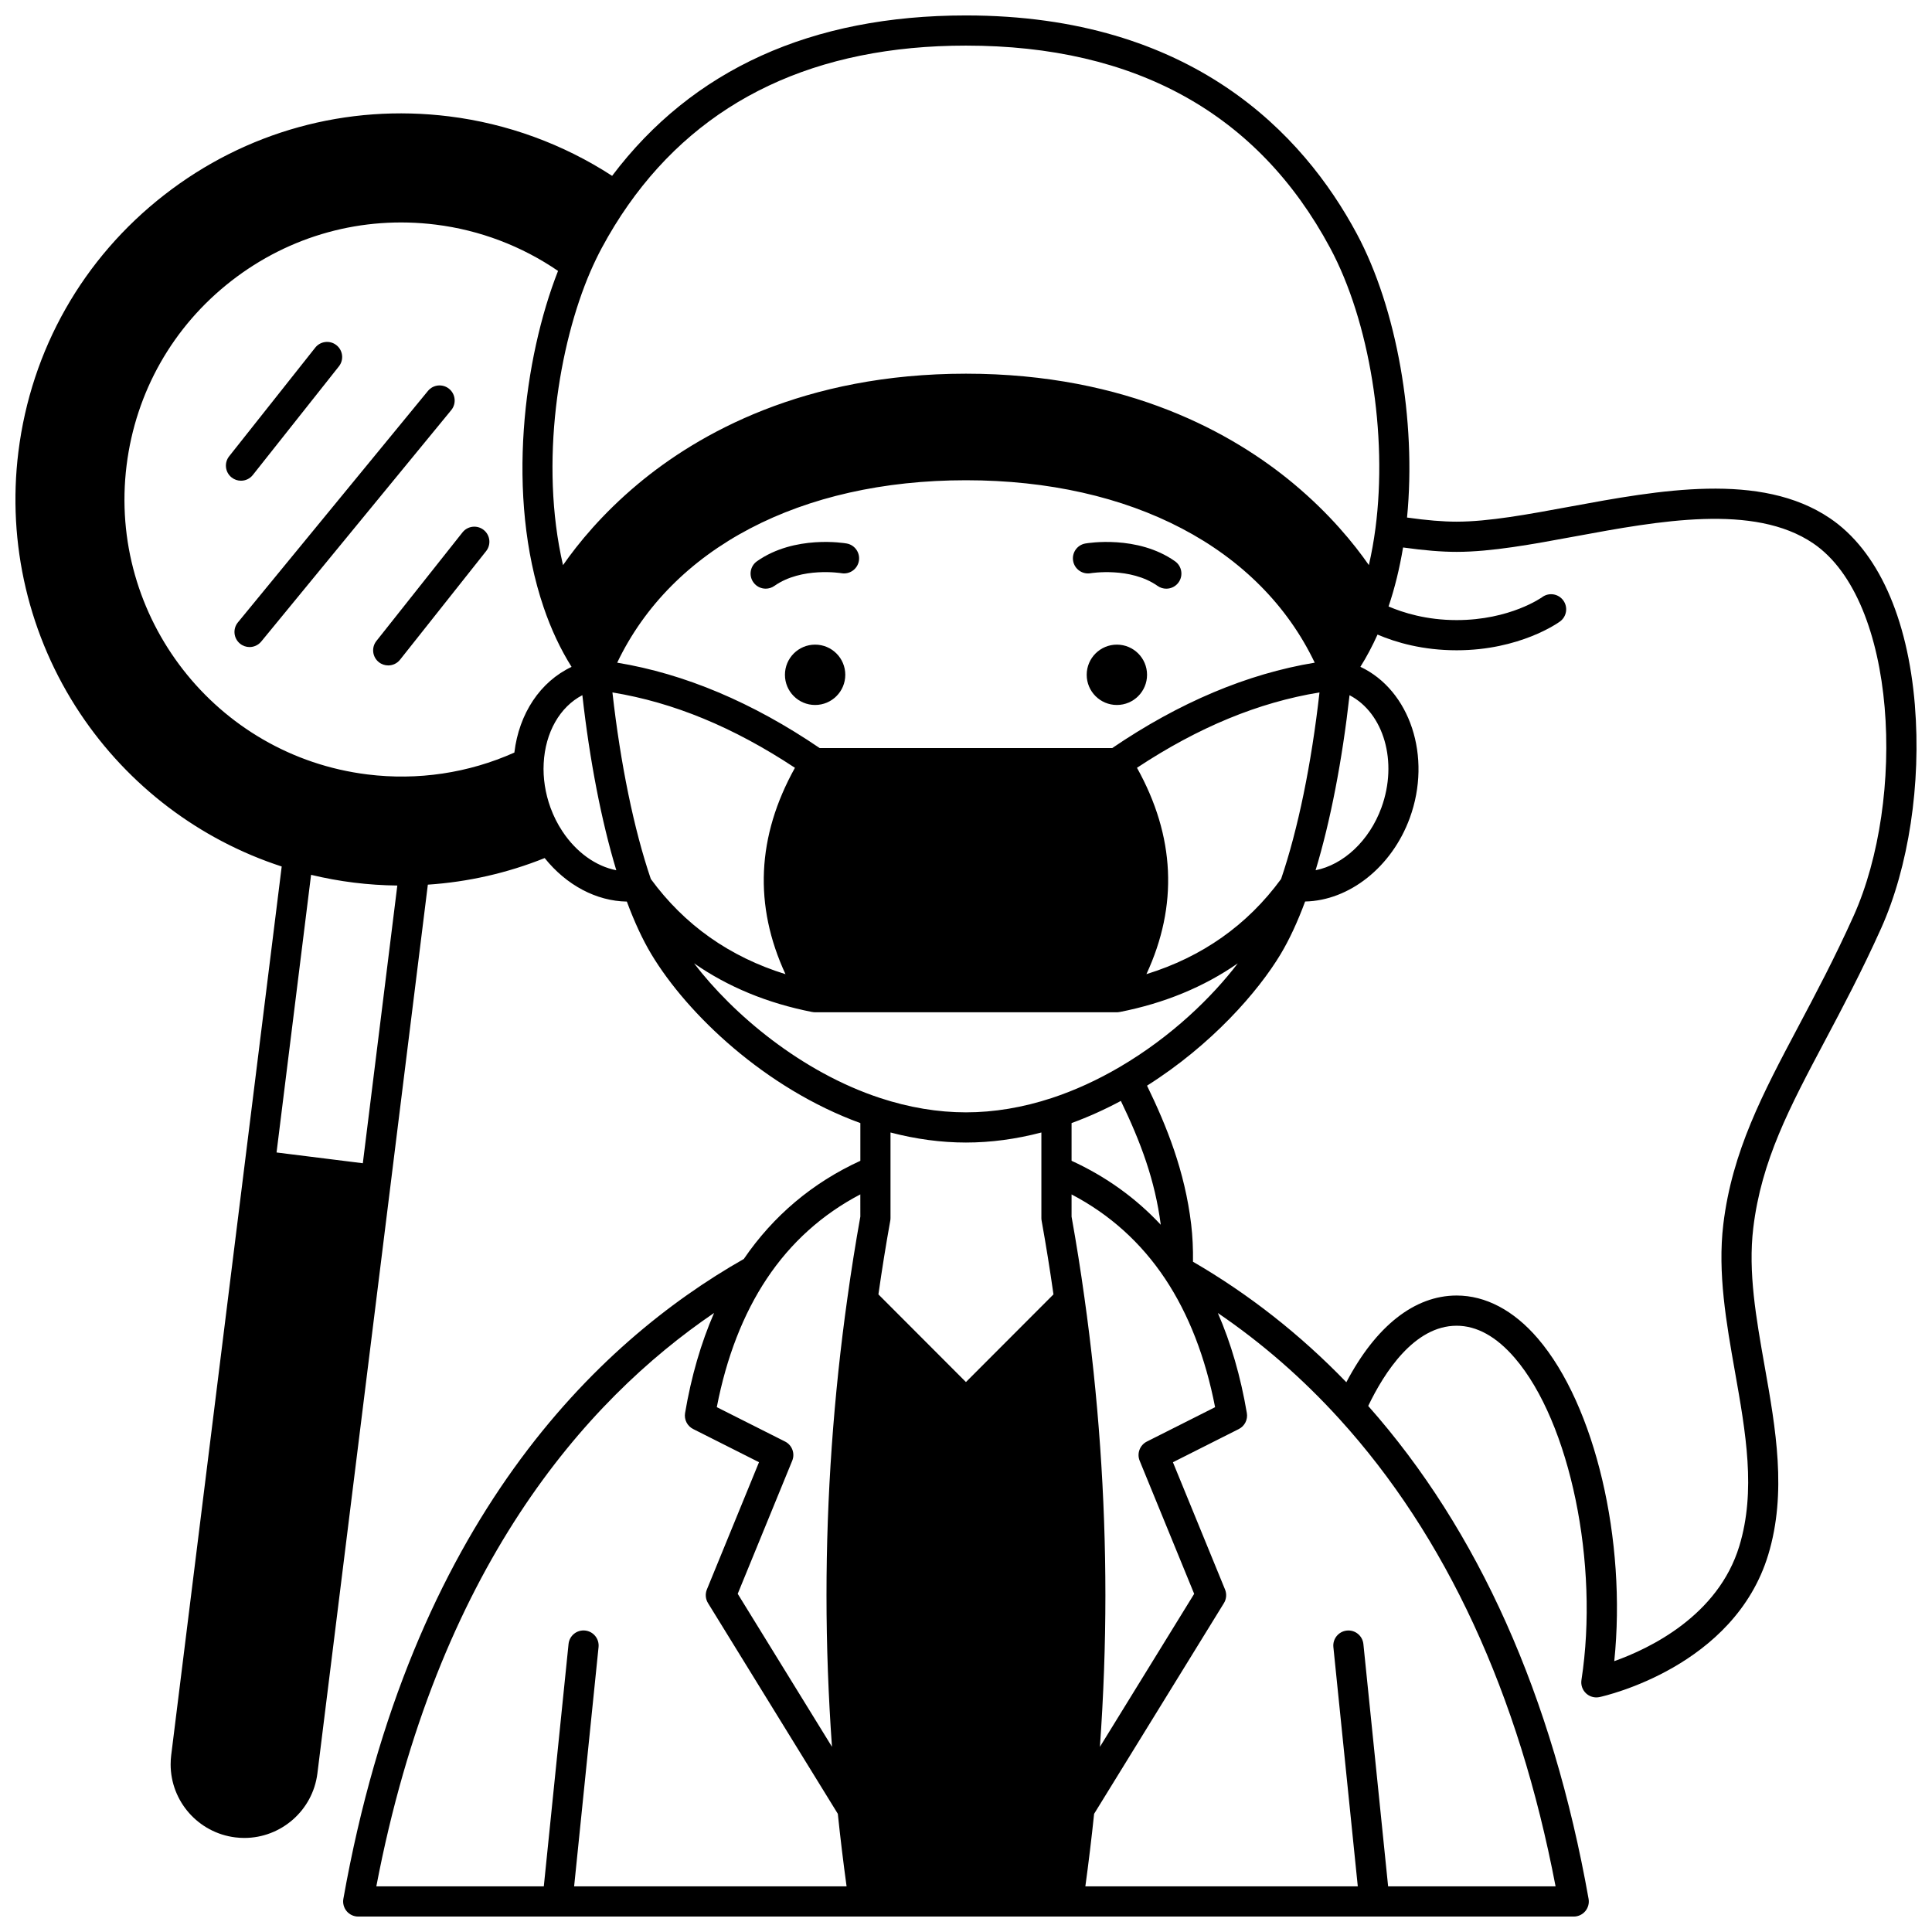 <?xml version="1.0" encoding="UTF-8"?>
<!-- Uploaded to: ICON Repo, www.svgrepo.com, Generator: ICON Repo Mixer Tools -->
<svg width="800px" height="800px" version="1.1" viewBox="144 144 512 512" xmlns="http://www.w3.org/2000/svg">
 <defs>
  <clipPath id="a">
   <path d="m148.09 148.09h503.81v503.81h-503.81z"/>
  </clipPath>
 </defs>
 <path d="m447.98 322.83c0 4.418-3.578 7.996-7.996 7.996s-7.996-3.578-7.996-7.996 3.578-7.996 7.996-7.996 7.996 3.578 7.996 7.996"/>
 <path d="m368.01 322.83c0 4.418-3.578 7.996-7.996 7.996s-7.996-3.578-7.996-7.996 3.578-7.996 7.996-7.996 7.996 3.578 7.996 7.996"/>
 <path d="m455.39 292.74c-9.98-7.035-23.203-4.805-23.762-4.707-2.172 0.383-3.617 2.449-3.238 4.621 0.375 2.172 2.449 3.629 4.617 3.258 0.105-0.016 10.551-1.727 17.773 3.367 0.699 0.492 1.504 0.73 2.301 0.73 1.254 0 2.492-0.59 3.273-1.695 1.273-1.805 0.84-4.301-0.965-5.574z"/>
 <path d="m368.37 288.03c-0.559-0.098-13.777-2.324-23.762 4.707-1.805 1.273-2.238 3.766-0.965 5.57 0.777 1.105 2.016 1.695 3.273 1.695 0.797 0 1.602-0.238 2.301-0.73 7.227-5.094 17.672-3.383 17.773-3.367 2.168 0.379 4.238-1.074 4.621-3.246s-1.066-4.246-3.242-4.629z"/>
 <path d="m263.03 247.05c-1.707-1.402-4.227-1.152-5.625 0.555l-50.359 61.336c-1.402 1.707-1.152 4.227 0.555 5.625 0.742 0.609 1.641 0.91 2.535 0.91 1.156 0 2.301-0.5 3.094-1.461l50.359-61.336c1.395-1.707 1.148-4.227-0.559-5.629z"/>
 <path d="m272.18 284.44c-1.73-1.371-4.246-1.082-5.617 0.648l-22.812 28.777c-1.371 1.73-1.082 4.246 0.648 5.617 0.734 0.582 1.613 0.863 2.481 0.863 1.18 0 2.348-0.52 3.137-1.516l22.812-28.777c1.371-1.727 1.082-4.242-0.648-5.613z"/>
 <path d="m211 269.88 22.812-28.789c1.371-1.73 1.082-4.246-0.652-5.617-1.73-1.371-4.246-1.078-5.617 0.652l-22.812 28.789c-1.371 1.73-1.082 4.246 0.652 5.617 0.734 0.582 1.609 0.863 2.481 0.863 1.18 0 2.348-0.52 3.137-1.516z"/>
 <g clip-path="url(#a)">
  <path d="m651.47 330.94c-1.918-23.445-9.906-41.055-22.492-49.582-18.367-12.434-45.273-7.461-69.016-3.078-11.047 2.043-21.48 3.969-29.941 3.969-3.637 0-7.891-0.355-13.141-1.094 2.512-25.68-2.695-55.438-13.344-75.258-14.148-26.367-43.598-57.805-103.55-57.805-40.957 0-72.48 14.301-93.77 42.512-12.934-8.414-27.777-13.848-43.184-15.762-27.125-3.371-53.938 4.019-75.496 20.812-21.562 16.793-35.293 40.977-38.664 68.102-3.023 24.316 2.785 48.926 16.355 69.297 12.785 19.195 31.668 33.496 53.426 40.578l-29.285 235.52c-0.102 0.809-0.148 1.625-0.148 2.43 0 9.809 7.356 18.125 17.109 19.34 0.816 0.102 1.625 0.152 2.426 0.152 9.699 0 18.129-7.246 19.359-17.109l19.484-156.74 9.785-78.781c10.664-0.711 21.051-3.074 30.961-7.047 5.769 7.199 13.707 11.398 21.777 11.531 2.019 5.438 4.195 10.117 6.484 13.934 9.543 15.906 30.199 35.582 55.398 44.766v9.996c-12.684 5.816-23.059 14.559-30.887 26.016-38.746 22.023-88.273 69.277-106.12 169.57-0.207 1.164 0.113 2.359 0.871 3.269 0.758 0.906 1.883 1.43 3.066 1.43h322.12c1.184 0 2.305-0.523 3.066-1.43 0.758-0.906 1.078-2.102 0.871-3.269-9.562-53.75-29.207-97.676-58.398-130.62 4.246-8.852 12.199-21.258 23.434-21.258 5.359 0 10.555 2.887 15.438 8.578 14.633 17.062 22.379 54.539 17.637 85.316-0.199 1.301 0.25 2.617 1.211 3.519 0.75 0.707 1.73 1.086 2.742 1.086 0.281 0 0.566-0.031 0.844-0.09 1.453-0.316 35.711-8.047 44.707-37.727 4.984-16.449 1.969-33.465-0.949-49.922-2.273-12.84-4.422-24.969-3.019-36.676 2.148-17.859 9.59-31.883 19.012-49.641 4.586-8.641 9.781-18.438 14.863-29.746 7.301-16.262 10.652-38.348 8.953-59.082zm-355.32 312.96 6.473-63.41c0.223-2.195-1.375-4.16-3.57-4.383-2.203-0.23-4.16 1.375-4.383 3.57l-6.555 64.223h-44.383c16.094-84.156 55.199-128.61 89.504-151.95-3.469 7.965-6.043 16.832-7.684 26.52-0.293 1.73 0.574 3.449 2.144 4.238l17.449 8.793-13.812 33.723c-0.484 1.184-0.375 2.523 0.297 3.613l34.402 55.84c0.668 6.422 1.449 12.859 2.32 19.223zm75.848-177.48c-1.277 7.129-2.426 14.348-3.41 21.449-3.688 26.164-5.559 52.699-5.559 78.867 0 13.32 0.496 26.777 1.453 40.184l-24.98-40.547 14.445-35.266c0.793-1.934-0.035-4.144-1.902-5.086l-18.086-9.113c2.562-13.234 7.012-24.676 13.246-34.043 6.363-9.562 14.691-17.051 24.789-22.34zm-68.508-256.74c2.148-3.996 4.488-7.801 6.957-11.309 19.707-28.059 49.832-42.285 89.539-42.285 44.953 0 77.422 18.031 96.5 53.594 10.465 19.477 15.297 49.352 12.023 74.34-0.441 3.356-1.027 6.606-1.746 9.734-3.934-5.656-10.359-13.562-19.852-21.492-15.961-13.332-44-29.23-86.926-29.23-42.926 0.004-70.961 15.898-86.922 29.23-9.496 7.934-15.926 15.848-19.859 21.504-6.309-27.191-1.07-58.531 7.25-77.789 0.988-2.273 2.012-4.391 3.035-6.297zm141.82 137.79c16.297-10.766 32.199-17.328 48.367-19.969-2.129 18.934-5.699 36.305-10.176 49.441-8.914 12.191-20.895 20.641-35.688 25.215 8.441-18.184 7.602-36.531-2.504-54.688zm-6.566-5.219h-77.512c-17.77-12.094-35.793-19.691-53.668-22.637 14.5-30.371 48.598-48.344 92.426-48.344 43.824 0 77.922 17.973 92.426 48.344-17.879 2.949-35.902 10.543-53.672 22.637zm62.898-14.012c9.078 4.711 12.879 17.656 8.449 29.793-3.219 8.816-10.094 15.137-17.445 16.59 3.93-12.977 7.055-29.082 8.996-46.383zm-261.49 124.03-22.863-2.852 9.148-73.578c3.734 0.895 7.531 1.594 11.352 2.066 3.836 0.477 7.688 0.727 11.504 0.77zm1.195-103.04c-40.168-4.988-68.785-41.73-63.801-81.906 2.422-19.461 12.273-36.816 27.75-48.867 15.473-12.047 34.715-17.348 54.172-14.93 11.656 1.445 22.797 5.68 32.418 12.27-9.035 22.98-13.891 59.531-3.824 89.125 1.973 5.816 4.457 11.113 7.41 15.809-8.297 3.91-13.926 12.363-15.16 22.707-12.184 5.445-25.602 7.453-38.965 5.793zm51.691 15.07c-1.277-1.918-2.336-4.023-3.152-6.262-1.387-3.809-2.012-7.863-1.805-11.746 0.418-8.207 4.293-14.965 10.25-18.066 1.938 17.309 5.066 33.418 8.996 46.395-5.391-1.047-10.582-4.715-14.289-10.32zm23.438 12.645c-4.477-13.137-8.047-30.508-10.176-49.438 16.168 2.641 32.07 9.199 48.367 19.969-10.105 18.156-10.945 36.504-2.504 54.691-14.797-4.582-26.773-13.031-35.688-25.223zm11.453 22.34c8.992 6.262 19.457 10.582 31.309 12.906l0.004-0.008c0.25 0.051 0.508 0.082 0.77 0.082h79.949c0.262 0 0.52-0.031 0.77-0.082l0.004 0.008c11.844-2.324 22.301-6.641 31.293-12.895-6.75 8.848-17.43 19.34-31.277 27.465-5.902 3.461-11.965 6.231-18.02 8.227-7.66 2.519-15.312 3.797-22.742 3.797-7.43 0-15.082-1.277-22.742-3.797-20.887-6.879-39.004-22.195-49.316-35.703zm113.11 36.469c5.262 10.914 9.047 21.004 10.574 32.82-6.637-7.102-14.539-12.781-23.637-16.953v-9.996c4.387-1.598 8.758-3.566 13.062-5.871zm-41.055 74.504-23.195-23.23c0.922-6.488 1.973-13.047 3.141-19.535 0.043-0.234 0.062-0.473 0.062-0.707v-22.664c6.719 1.758 13.422 2.664 19.992 2.664 6.57 0 13.273-0.902 19.992-2.664v22.664c0 0.238 0.02 0.477 0.062 0.707 1.168 6.484 2.219 13.039 3.141 19.535zm27.992-43.828v-5.894c10.098 5.285 18.426 12.777 24.789 22.34 6.234 9.367 10.684 20.809 13.246 34.043l-18.086 9.113c-1.863 0.941-2.691 3.156-1.902 5.086l14.445 35.266-24.98 40.547c0.957-13.406 1.453-26.859 1.453-40.18 0-26.168-1.871-52.703-5.555-78.859-0.984-7.113-2.133-14.332-3.41-21.461zm128.27 177.48h-44.379l-6.555-64.223c-0.227-2.195-2.188-3.801-4.383-3.57-2.195 0.227-3.797 2.188-3.57 4.383l6.469 63.41h-72.199c0.871-6.363 1.652-12.801 2.32-19.223l34.402-55.84c0.668-1.086 0.781-2.43 0.297-3.613l-13.812-33.723 17.449-8.793c1.566-0.789 2.438-2.508 2.144-4.238-1.645-9.684-4.215-18.551-7.684-26.516 11.641 7.918 22.418 17.301 32.16 28.016 28.277 31.082 47.555 72.758 57.34 123.93zm78.969-257.16c-4.977 11.074-10.109 20.746-14.633 29.277-9.422 17.762-17.559 33.098-19.887 52.434-1.547 12.891 0.809 26.176 3.082 39.027 2.879 16.246 5.598 31.594 1.168 46.207-5.613 18.523-23.836 27.211-33.148 30.527 3.285-31.922-5.023-67.75-20.266-85.523-6.379-7.438-13.816-11.371-21.508-11.371-11.164 0-21.41 8.109-29.23 22.98-12.195-12.629-25.832-23.348-40.641-31.934 0.047-3.473-0.105-6.746-0.48-9.918-1.68-14.094-6.477-25.996-11.695-36.742 17.117-10.812 29.426-24.898 35.406-34.859 2.293-3.82 4.469-8.504 6.488-13.945 11.645-0.234 22.961-9.07 27.734-22.133 5.934-16.246 0.055-33.863-13.09-40.062 1.668-2.656 3.18-5.516 4.543-8.543 4.941 2.113 12.027 4.16 20.965 4.16 16.758 0 26.961-7.316 27.387-7.629 1.785-1.301 2.172-3.805 0.871-5.586-1.301-1.785-3.805-2.176-5.586-0.871-0.082 0.062-8.496 6.086-22.672 6.086-8.008 0-14.234-1.969-18.043-3.613 1.645-4.871 2.926-10.121 3.844-15.633 5.606 0.785 10.199 1.164 14.199 1.164 9.195 0 19.977-1.992 31.395-4.102 22.23-4.109 47.426-8.762 63.078 1.832 22.355 15.156 24.613 67.855 10.719 98.77z"/>
 </g>
</svg>